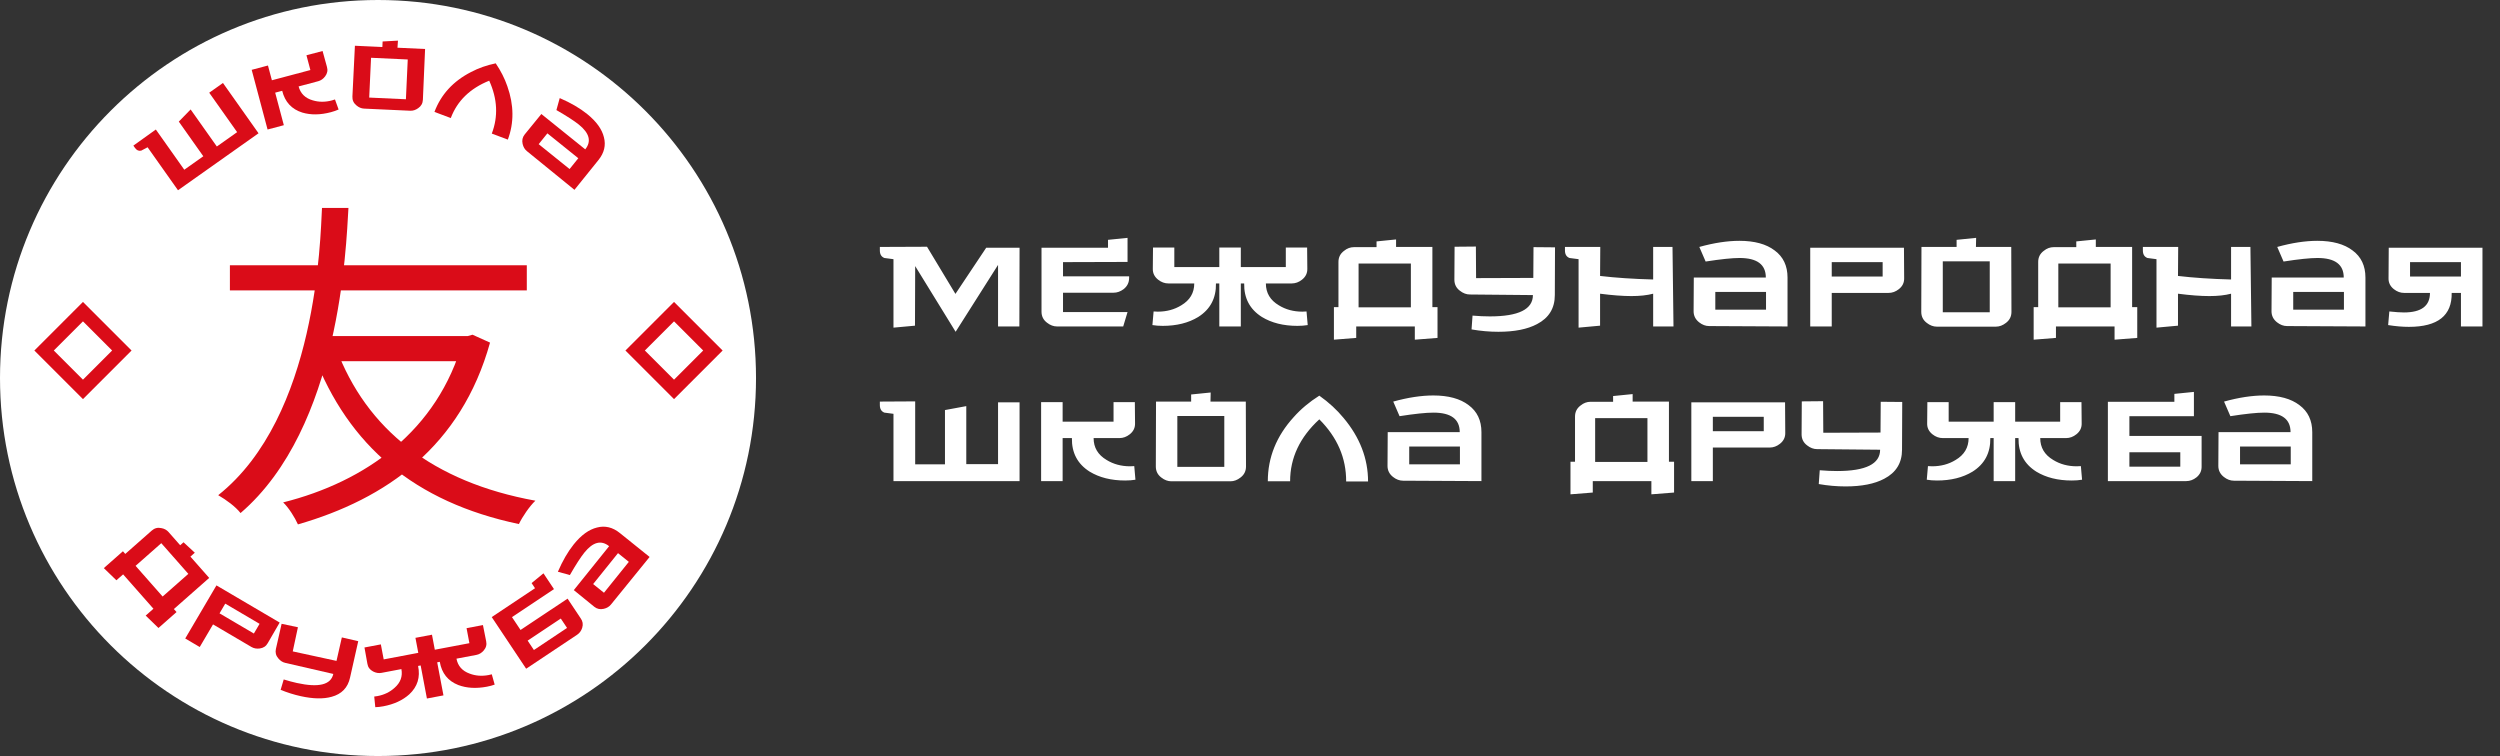 <svg width="291" height="88" viewBox="0 0 291 88" fill="none" xmlns="http://www.w3.org/2000/svg">
<rect x="0" y="0" width="291" height="88" fill="#333333" stroke="none"/>
<path fill-rule="evenodd" clip-rule="evenodd" d="M44 88C68.3 88 88 68.3 88 44C88 19.7 68.3 0 44 0C19.7 0 0 19.7 0 44C0 68.3 19.7 88 44 88Z" fill="white"/>
<path d="M15.781 65.864L18.93 69.436L21.923 66.798L18.774 63.226L15.781 65.864ZM22.164 64.789L24.351 67.269L20.239 70.893L20.548 71.244L18.445 73.098L16.957 71.654L17.86 70.858L14.331 66.855L13.549 67.544L12.085 66.128L14.309 64.167L14.583 64.477L17.67 61.756C17.984 61.478 18.347 61.382 18.757 61.468C19.11 61.524 19.398 61.678 19.619 61.929L20.974 63.466L21.365 63.121L22.676 64.337L22.164 64.789Z" fill="#DA0C18"/>
<path d="M31.166 74.861C30.969 75.218 30.66 75.425 30.237 75.483C29.874 75.533 29.548 75.473 29.259 75.303L24.797 72.68L23.249 75.313L21.561 74.32L25.195 68.14L32.553 72.466L31.166 74.861ZM29.55 73.744L30.215 72.614L26.218 70.263L25.554 71.394L29.55 73.744Z" fill="#DA0C18"/>
<path d="M41.699 74.634L40.745 78.877C40.487 80.047 39.771 80.791 38.597 81.108C37.642 81.376 36.445 81.351 35.007 81.034C34.223 80.861 33.443 80.615 32.666 80.297L33.025 79.088C33.565 79.256 34.074 79.393 34.554 79.499C37.104 80.061 38.519 79.711 38.797 78.447L33.211 77.16C32.895 77.09 32.621 76.913 32.39 76.629C32.116 76.311 32.025 75.948 32.115 75.538L32.779 72.611L34.678 73.012L34.076 75.823L39.169 76.928L39.791 74.195L41.699 74.634Z" fill="#DA0C18"/>
<path d="M50.612 75.628L54.638 74.867L54.308 73.119L56.215 72.758L56.59 74.644C56.677 75.042 56.581 75.401 56.3 75.723C56.06 76 55.775 76.17 55.445 76.232L53.132 76.669C53.292 77.517 53.804 78.097 54.668 78.409C55.352 78.67 56.088 78.726 56.876 78.576C57.018 78.55 57.14 78.52 57.244 78.489L57.58 79.687C57.307 79.787 57.005 79.869 56.675 79.931C55.428 80.167 54.318 80.103 53.347 79.738C52.135 79.26 51.416 78.36 51.19 77.037L50.89 77.094L51.618 80.943L49.693 81.307L48.965 77.458L48.665 77.515C48.938 78.829 48.597 79.929 47.644 80.817C46.873 81.511 45.864 81.977 44.616 82.213C44.286 82.275 43.976 82.309 43.684 82.316L43.56 81.077C43.668 81.069 43.792 81.052 43.934 81.025C44.722 80.876 45.387 80.555 45.928 80.062C46.618 79.456 46.883 78.73 46.723 77.882L44.41 78.32C44.08 78.382 43.753 78.328 43.428 78.158C43.049 77.961 42.828 77.662 42.764 77.259L42.424 75.367L44.331 75.006L44.662 76.754L48.688 75.992L48.357 74.244L50.282 73.88L50.612 75.628Z" fill="#DA0C18"/>
<path d="M60.591 73.328L66.064 69.681L67.599 71.984C67.835 72.316 67.891 72.681 67.768 73.08C67.655 73.429 67.459 73.696 67.18 73.882L61.243 77.839L57.237 71.827L62.277 68.469L61.878 67.871L63.259 66.735L64.484 68.574L59.595 71.833L60.591 73.328ZM62.146 75.661L66.004 73.09L65.276 71.998L61.418 74.569L62.146 75.661Z" fill="#DA0C18"/>
<path d="M75.614 64.83L71.115 70.367C70.913 70.619 70.633 70.786 70.275 70.867C69.859 70.963 69.493 70.884 69.175 70.629L66.792 68.689L70.902 63.577C69.978 62.834 69.016 63.083 68.018 64.325C67.59 64.857 67.028 65.728 66.333 66.937L64.937 66.551C65.488 65.273 66.105 64.209 66.788 63.359C67.652 62.286 68.552 61.634 69.49 61.404C70.426 61.158 71.31 61.369 72.141 62.037L75.614 64.83ZM73.196 65.399L71.936 64.385L69.042 67.984L70.302 68.998L73.196 65.399Z" fill="#DA0C18"/>
<path d="M39.12 40.52C42.64 50 50.4 56.12 62.32 58.28C61.64 58.92 60.8 60.16 60.4 61C48.24 58.44 40.56 51.88 36.52 41.32L39.12 40.52ZM53.88 39.12H54.44L55 38.96L57.04 39.88C53.68 51.96 44.96 58.08 34.68 61.04C34.32 60.24 33.6 59.08 32.96 58.48C42.52 56.08 50.96 50.16 53.88 39.68V39.12ZM26.76 30.88H61.32V33.8H26.76V30.88ZM37.48 39.12H54.2V42.04H36.64L37.48 39.12ZM37.48 24.2H40.56C40.28 28.8 39.6 49.76 28 59.72C27.4 58.96 26.36 58.2 25.4 57.64C36.92 48.48 37.28 27.84 37.48 24.2Z" fill="#DA0C18"/>
<path d="M25.952 9.659L30.093 15.513L20.719 22.145L17.18 17.142C16.934 17.272 16.689 17.402 16.443 17.532C16.156 17.603 15.912 17.497 15.711 17.213L15.524 16.949L18.14 15.076L21.451 19.756L23.666 18.189L20.812 14.155L22.189 12.74L25.24 17.053L27.602 15.382L24.353 10.791L25.952 9.659Z" fill="#DA0C18"/>
<path d="M39.413 12.746C39.148 12.866 38.853 12.97 38.529 13.056C37.302 13.382 36.19 13.399 35.195 13.105C33.951 12.717 33.169 11.872 32.847 10.569L32.031 10.786L33.038 14.572L31.145 15.075L29.297 8.128L31.19 7.625L31.648 9.344L36.128 8.153L35.671 6.434L37.547 5.935L38.058 7.789C38.174 8.179 38.104 8.545 37.848 8.886C37.628 9.18 37.357 9.37 37.032 9.456L34.757 10.061C34.979 10.894 35.532 11.435 36.416 11.684C37.117 11.894 37.855 11.896 38.631 11.69C38.77 11.653 38.89 11.615 38.991 11.575L39.413 12.746Z" fill="#DA0C18"/>
<path d="M49.224 11.61C49.205 12.029 49.022 12.356 48.675 12.592C48.377 12.806 48.067 12.905 47.744 12.89L42.377 12.642C42.053 12.627 41.754 12.499 41.477 12.259C41.154 11.992 41.001 11.649 41.021 11.23L41.312 5.325L44.507 5.473L44.537 4.827L46.323 4.73L46.266 5.554L49.48 5.703L49.224 11.61ZM47.248 11.554L47.462 6.923L43.19 6.725L42.976 11.357L47.248 11.554Z" fill="#DA0C18"/>
<path d="M50.571 13.027C51.333 10.997 52.751 9.45 54.826 8.386C55.688 7.929 56.647 7.591 57.701 7.372C58.294 8.247 58.747 9.139 59.058 10.049C59.826 12.231 59.844 14.298 59.112 16.25L57.245 15.549C58.005 13.557 57.904 11.504 56.944 9.391C54.712 10.294 53.221 11.744 52.472 13.741L50.571 13.027Z" fill="#DA0C18"/>
<path d="M66.867 22.096L61.333 17.593C61.081 17.39 60.914 17.11 60.833 16.753C60.737 16.337 60.817 15.97 61.072 15.653L63.014 13.271L68.122 17.385C68.866 16.461 68.618 15.499 67.376 14.5C66.845 14.072 65.975 13.51 64.766 12.813L65.152 11.417C66.43 11.969 67.494 12.587 68.343 13.271C69.416 14.135 70.067 15.036 70.296 15.975C70.542 16.911 70.331 17.794 69.662 18.625L66.867 22.096ZM66.299 19.677L67.314 18.418L63.716 15.521L62.702 16.781L66.299 19.677Z" fill="#DA0C18"/>
<rect x="73.931" y="40.8" width="6.4" height="6.4" transform="rotate(-45 73.931 40.8)" stroke="#DA0C18" stroke-width="1.6"/>
<rect x="5.131" y="40.8" width="6.4" height="6.4" transform="rotate(-45 5.131 40.8)" stroke="#DA0C18" stroke-width="1.6"/>
<path d="M118.677 28.835L118.654 38H116.173V30.834L111.235 38.62L106.527 30.971L106.504 37.908L104 38.138V30.168C103.648 30.122 103.296 30.076 102.943 30.03C102.591 29.892 102.415 29.601 102.415 29.157V28.744L107.905 28.721L111.212 34.21L114.795 28.835H118.677ZM131.43 32.35C131.43 32.886 131.215 33.322 130.787 33.659C130.419 33.934 130.029 34.072 129.615 34.072H123.735V36.323H131.246L130.741 38H123.046C122.633 38 122.242 37.855 121.875 37.564C121.446 37.242 121.232 36.813 121.232 36.277V28.835H128.972V27.917L131.246 27.687V30.489L123.735 30.512V32.166H131.43V32.35ZM144.431 31.086H149.668V28.812H152.149L152.172 31.27C152.187 31.791 151.98 32.219 151.552 32.556C151.184 32.847 150.786 32.993 150.357 32.993H147.348C147.348 34.095 147.854 34.945 148.864 35.542C149.66 36.032 150.572 36.277 151.597 36.277C151.781 36.277 151.942 36.27 152.08 36.254L152.218 37.839C151.85 37.901 151.452 37.931 151.023 37.931C149.4 37.931 148.022 37.587 146.889 36.898C145.48 36.009 144.791 34.708 144.822 32.993H144.431V38H141.928V32.993H141.537C141.568 34.708 140.879 36.009 139.47 36.898C138.337 37.587 136.959 37.931 135.336 37.931C134.907 37.931 134.509 37.901 134.141 37.839L134.279 36.254C134.417 36.27 134.578 36.277 134.761 36.277C135.787 36.277 136.698 36.032 137.495 35.542C138.505 34.945 139.011 34.095 139.011 32.993H136.002C135.573 32.993 135.175 32.847 134.807 32.556C134.379 32.219 134.172 31.791 134.187 31.27L134.21 28.812H136.691V31.086H141.928V28.812H144.431V31.086ZM158.139 35.772H164.226V30.673H158.139V35.772ZM162.503 28.744H166.73V35.749H167.327V39.332L164.685 39.539V38H157.864V39.332L155.268 39.539V35.749H155.796V30.489C155.796 29.953 156.011 29.524 156.44 29.203C156.792 28.912 157.182 28.767 157.611 28.767H160.229V28.1L162.503 27.871V28.744ZM181.004 28.79L180.981 34.348C180.981 35.879 180.292 37.005 178.914 37.724C177.796 38.322 176.295 38.62 174.412 38.62C173.386 38.62 172.344 38.528 171.288 38.344L171.403 36.737C172.122 36.798 172.796 36.829 173.424 36.829C176.762 36.829 178.431 36.002 178.431 34.348L171.104 34.279C170.691 34.279 170.3 34.134 169.933 33.843C169.504 33.521 169.29 33.092 169.29 32.556L169.313 28.721L171.793 28.698L171.816 32.373L178.477 32.35L178.5 28.767L181.004 28.79ZM194.794 38H192.428V34.187C191.724 34.371 190.881 34.463 189.901 34.463C188.891 34.463 187.673 34.371 186.249 34.187V37.908L183.746 38.138V30.168C183.394 30.122 183.041 30.076 182.689 30.03C182.337 29.892 182.161 29.601 182.161 29.157V28.744H186.272L186.249 32.12C188.056 32.334 190.116 32.472 192.428 32.533V28.744H194.679L194.794 38ZM208.068 38L198.95 37.954C198.536 37.954 198.146 37.809 197.778 37.518C197.35 37.181 197.135 36.752 197.135 36.231L197.158 32.304H205.542C205.542 30.788 204.524 30.03 202.487 30.03C201.614 30.03 200.297 30.168 198.536 30.443L197.801 28.744C199.516 28.269 201.071 28.032 202.464 28.032C204.225 28.032 205.595 28.407 206.576 29.157C207.571 29.892 208.068 30.941 208.068 32.304V38ZM205.565 36.048V33.98H199.662V36.048H205.565ZM221.644 32.373C221.659 32.893 221.453 33.322 221.024 33.659C220.656 33.95 220.258 34.095 219.829 34.095H213.214V38H210.711V28.835H221.621L221.644 32.373ZM219.14 32.189V30.512H213.214V32.189H219.14ZM234.133 36.3C234.133 36.836 233.919 37.265 233.49 37.587C233.122 37.877 232.732 38.023 232.319 38.023H225.451C225.037 38.023 224.647 37.877 224.279 37.587C223.851 37.265 223.636 36.836 223.636 36.3L223.659 28.744H227.748V27.917L230.022 27.687L229.999 28.744H234.11L234.133 36.3ZM231.606 36.346V30.42H226.14V36.346H231.606ZM239.589 35.772H245.676V30.673H239.589V35.772ZM243.953 28.744H248.179V35.749H248.776V39.332L246.135 39.539V38H239.313V39.332L236.718 39.539V35.749H237.246V30.489C237.246 29.953 237.46 29.524 237.889 29.203C238.241 28.912 238.632 28.767 239.061 28.767H241.679V28.1L243.953 27.871V28.744ZM262.063 38H259.697V34.187C258.993 34.371 258.15 34.463 257.17 34.463C256.16 34.463 254.942 34.371 253.518 34.187V37.908L251.015 38.138V30.168C250.663 30.122 250.31 30.076 249.958 30.03C249.606 29.892 249.43 29.601 249.43 29.157V28.744H253.541L253.518 32.12C255.325 32.334 257.385 32.472 259.697 32.533V28.744H261.948L262.063 38ZM275.337 38L266.219 37.954C265.805 37.954 265.415 37.809 265.047 37.518C264.619 37.181 264.404 36.752 264.404 36.231L264.427 32.304H272.811C272.811 30.788 271.793 30.03 269.756 30.03C268.883 30.03 267.566 30.168 265.805 30.443L265.07 28.744C266.785 28.269 268.34 28.032 269.733 28.032C271.494 28.032 272.865 28.407 273.845 29.157C274.84 29.892 275.337 30.941 275.337 32.304V38ZM272.834 36.048V33.98H266.931V36.048H272.834ZM278.118 36.254C278.837 36.331 279.404 36.369 279.817 36.369C281.839 36.369 282.849 35.611 282.849 34.095H279.84C279.412 34.095 279.013 33.95 278.646 33.659C278.217 33.322 278.01 32.893 278.026 32.373L278.049 28.835H288.959V38H286.455V34.095H285.376C285.422 36.729 283.76 38.046 280.392 38.046C279.657 38.046 278.853 37.977 277.98 37.839L278.118 36.254ZM286.455 32.189V30.512H280.529V32.189H286.455ZM118.677 46.835V56H104V48.168C103.648 48.122 103.296 48.076 102.943 48.03C102.591 47.892 102.415 47.601 102.415 47.157V46.744L106.527 46.721V54.048H109.995V47.731L112.475 47.272V54.025H116.173V46.835H118.677ZM132.165 55.839C131.798 55.901 131.4 55.931 130.971 55.931C129.348 55.931 127.97 55.587 126.837 54.898C125.428 54.009 124.739 52.708 124.769 50.993H123.69V56H121.186V46.812H123.69V49.086H129.616V46.812H132.096L132.119 49.27C132.135 49.791 131.928 50.219 131.499 50.556C131.132 50.847 130.734 50.993 130.305 50.993H127.296C127.296 52.095 127.801 52.945 128.812 53.542C129.608 54.032 130.519 54.277 131.545 54.277C131.729 54.277 131.89 54.27 132.028 54.254L132.165 55.839ZM145.035 54.3C145.035 54.836 144.82 55.265 144.392 55.587C144.024 55.877 143.634 56.023 143.22 56.023H136.352C135.939 56.023 135.549 55.877 135.181 55.587C134.752 55.265 134.538 54.836 134.538 54.3L134.561 46.744H138.649V45.917L140.923 45.687L140.9 46.744H145.012L145.035 54.3ZM142.508 54.346V48.42H137.042V54.346H142.508ZM150.169 56.023H147.573C147.573 53.251 148.576 50.763 150.582 48.558C151.409 47.624 152.405 46.789 153.568 46.054C154.671 46.835 155.613 47.701 156.393 48.65C158.292 50.916 159.242 53.382 159.242 56.046H156.692C156.707 53.32 155.666 50.909 153.568 48.811C151.302 50.893 150.169 53.297 150.169 56.023ZM172.44 56L163.321 55.954C162.908 55.954 162.517 55.809 162.15 55.518C161.721 55.181 161.507 54.752 161.507 54.231L161.53 50.304H169.913C169.913 48.788 168.895 48.03 166.858 48.03C165.986 48.03 164.669 48.168 162.908 48.443L162.173 46.744C163.888 46.269 165.442 46.032 166.836 46.032C168.596 46.032 169.967 46.407 170.947 47.157C171.942 47.892 172.44 48.941 172.44 50.304V56ZM169.936 54.048V51.98H164.033V54.048H169.936ZM185.675 53.772H191.762V48.673H185.675V53.772ZM190.039 46.744H194.265V53.749H194.862V57.332L192.221 57.539V56H185.399V57.332L182.804 57.539V53.749H183.332V48.489C183.332 47.953 183.547 47.525 183.975 47.203C184.327 46.912 184.718 46.767 185.147 46.767H187.765V46.1L190.039 45.871V46.744ZM207.804 50.373C207.82 50.893 207.613 51.322 207.184 51.659C206.817 51.95 206.419 52.095 205.99 52.095H199.375V56H196.871V46.835H207.781L207.804 50.373ZM205.301 50.189V48.512H199.375V50.189H205.301ZM221.419 46.789L221.396 52.348C221.396 53.879 220.707 55.005 219.329 55.724C218.211 56.322 216.71 56.62 214.827 56.62C213.801 56.62 212.76 56.528 211.703 56.344L211.818 54.737C212.538 54.798 213.211 54.829 213.839 54.829C217.177 54.829 218.846 54.002 218.846 52.348L211.519 52.279C211.106 52.279 210.715 52.134 210.348 51.843C209.919 51.521 209.705 51.092 209.705 50.556L209.728 46.721L212.208 46.698L212.231 50.373L218.892 50.35L218.915 46.767L221.419 46.789ZM234.566 49.086H239.803V46.812H242.283L242.306 49.27C242.322 49.791 242.115 50.219 241.686 50.556C241.319 50.847 240.921 50.993 240.492 50.993H237.483C237.483 52.095 237.988 52.945 238.999 53.542C239.795 54.032 240.706 54.277 241.732 54.277C241.916 54.277 242.077 54.27 242.214 54.254L242.352 55.839C241.985 55.901 241.587 55.931 241.158 55.931C239.535 55.931 238.157 55.587 237.024 54.898C235.615 54.009 234.926 52.708 234.956 50.993H234.566V56H232.062V50.993H231.672C231.702 52.708 231.013 54.009 229.605 54.898C228.471 55.587 227.093 55.931 225.47 55.931C225.041 55.931 224.643 55.901 224.276 55.839L224.414 54.254C224.551 54.27 224.712 54.277 224.896 54.277C225.922 54.277 226.833 54.032 227.629 53.542C228.64 52.945 229.145 52.095 229.145 50.993H226.136C225.708 50.993 225.309 50.847 224.942 50.556C224.513 50.219 224.306 49.791 224.322 49.27L224.345 46.812H226.825V49.086H232.062V46.812H234.566V49.086ZM247.861 50.74H256.267V54.277C256.282 54.798 256.083 55.227 255.67 55.564C255.302 55.855 254.904 56 254.476 56H245.357V46.767H253.097V45.848L255.371 45.618V48.443H247.861V50.74ZM247.861 54.323H253.786V52.647H247.861V54.323ZM269.147 56L260.028 55.954C259.615 55.954 259.224 55.809 258.857 55.518C258.428 55.181 258.214 54.752 258.214 54.231L258.236 50.304H266.62C266.62 48.788 265.602 48.03 263.565 48.03C262.692 48.03 261.376 48.168 259.615 48.443L258.88 46.744C260.595 46.269 262.149 46.032 263.542 46.032C265.303 46.032 266.674 46.407 267.654 47.157C268.649 47.892 269.147 48.941 269.147 50.304V56ZM266.643 54.048V51.98H260.74V54.048H266.643Z" fill="white"/>
</svg>
